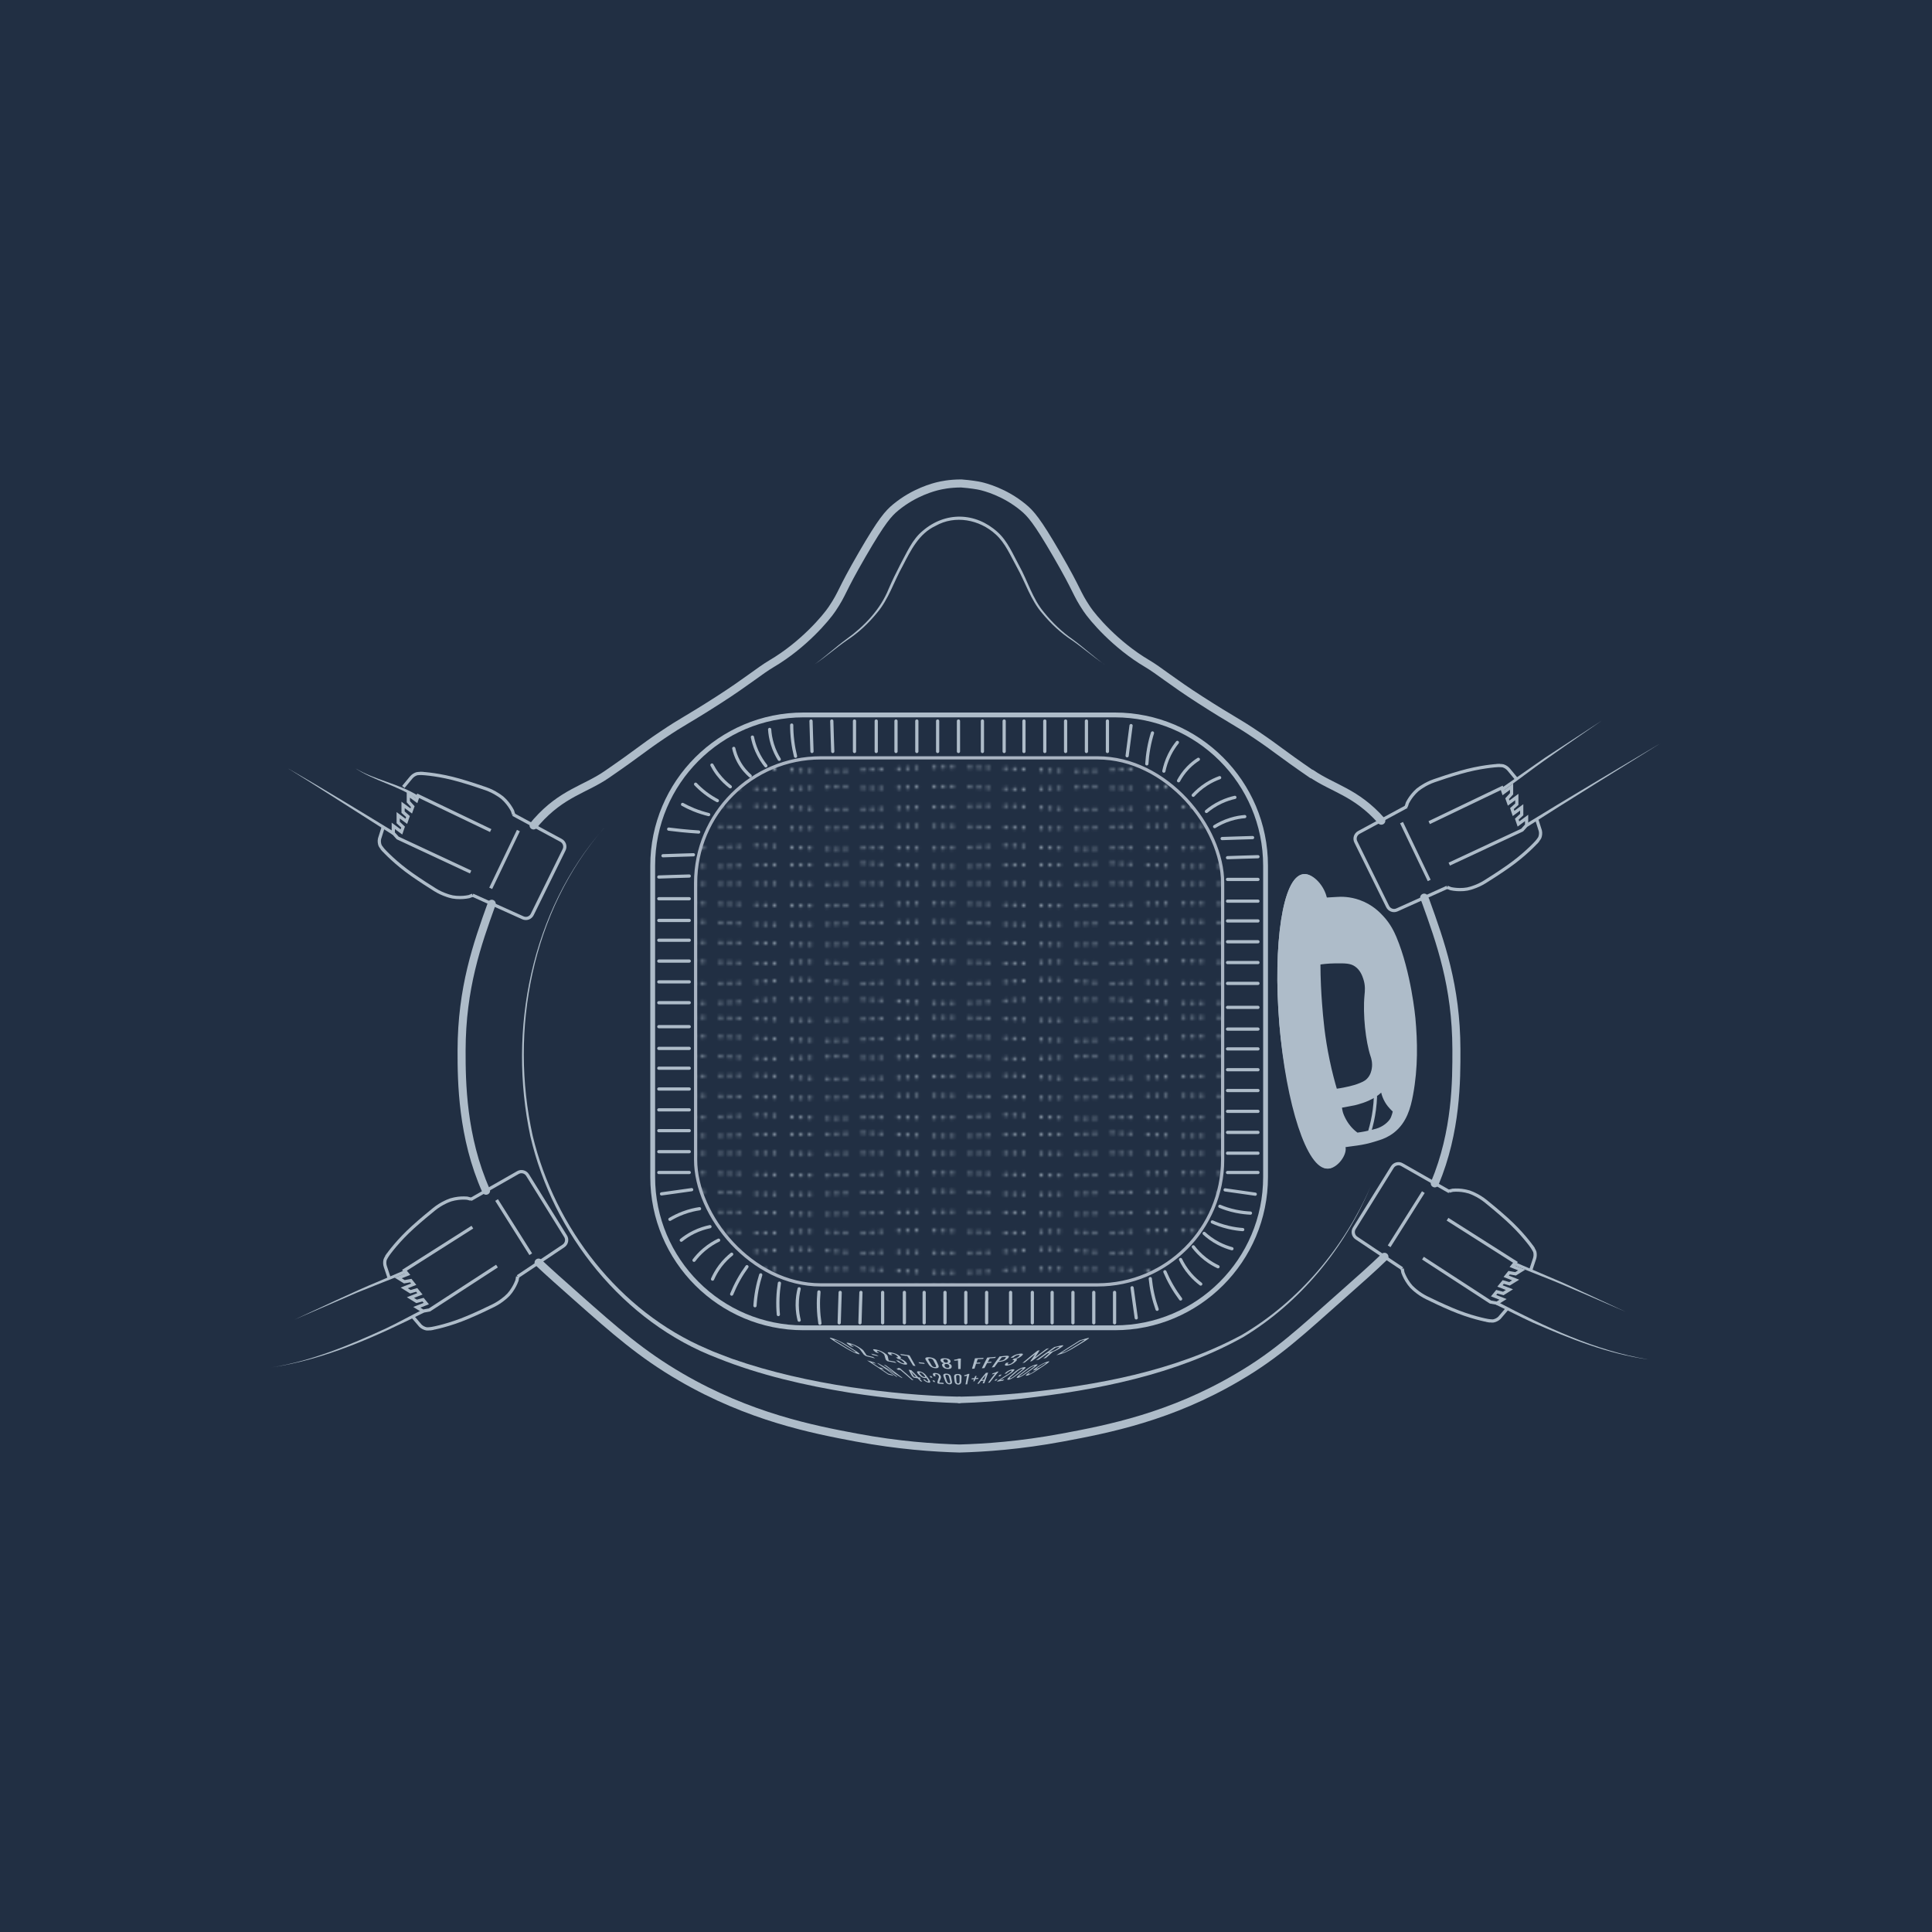 <?xml version="1.0" encoding="UTF-8"?>
<svg id="Lag_1" xmlns="http://www.w3.org/2000/svg" xmlns:xlink="http://www.w3.org/1999/xlink" viewBox="0 0 600 600">
  <defs>
    <style>
      .cls-1, .cls-2, .cls-3, .cls-4, .cls-5, .cls-6 {
        fill: none;
      }

      .cls-2 {
        stroke-width: 1.5px;
      }

      .cls-2, .cls-3, .cls-7, .cls-8, .cls-9, .cls-4, .cls-5, .cls-6 {
        stroke: #aebcc9;
      }

      .cls-2, .cls-3, .cls-7, .cls-9, .cls-4, .cls-10, .cls-6 {
        stroke-linecap: round;
      }

      .cls-2, .cls-7, .cls-9, .cls-4, .cls-10, .cls-6 {
        stroke-linejoin: round;
      }

      .cls-3 {
        stroke-dasharray: .1 3 .1 3 .1 6;
      }

      .cls-3, .cls-8, .cls-11, .cls-5 {
        stroke-miterlimit: 10;
      }

      .cls-12, .cls-8, .cls-9 {
        fill: #aebcc9;
      }

      .cls-7 {
        fill: #f6f6f6;
      }

      .cls-11 {
        fill: #212f43;
        stroke: #212f43;
        stroke-width: 1.42px;
      }

      .cls-4 {
        stroke-width: 2.5px;
      }

      .cls-10 {
        fill: url(#Cirkellinjer);
        stroke: #a9b4c2;
      }
    </style>
    <pattern id="Cirkellinjer" x="0" y="0" width="85.5" height="93" patternTransform="translate(-1434.82 -630.95) scale(.9)" patternUnits="userSpaceOnUse" viewBox="0 0 85.5 93">
      <g>
        <rect class="cls-1" width="85.5" height="93"/>
        <g>
          <path class="cls-3" d="M85.5,3.71c19.29-.73,40.5-.71,69,.29,4.34.15,11.31-.3,16.5-.29"/>
          <path class="cls-3" d="M85.5,10.56c24.5-2.56,45.73,1.22,63-.56,3.67-.38,12.75.46,22.5.56"/>
          <path class="cls-3" d="M85.5,17.49c21.5-1.49,27.3,1.4,59-1.24,9-.75,23.49,1.42,26.5,1.24"/>
          <path class="cls-3" d="M85.5,22.9c14.41.72,30.66,2.35,49.63.4,9.76-1,22.62-.14,35.88-.4"/>
          <path class="cls-3" d="M85.5,36.71c18.07-.27,22.29-1.93,56-.21,14.75.75,22.5,1,29.5.21"/>
          <path class="cls-3" d="M85.5,42.94c12.85.5,24.5-1.44,45.62.11,16.54,1.21,29.92-1.42,39.88-.11"/>
          <path class="cls-3" d="M85.5,56.38c20.5-.38,17.51-.75,45,.12,31.5,1,40.01-.13,40.5-.12"/>
          <path class="cls-3" d="M85.5,63.66c20.94-.32,17.61,1.03,50.25-.91,2.06-.12,26.25,2.25,35.25.91"/>
          <path class="cls-3" d="M85.5,68.9c14.34.97,32,1.6,50.62.65,9.51-.48,20.38.45,34.88-.65"/>
          <path class="cls-3" d="M85.5,75.9c20.94.53,52.5-.4,73.5.35,1.41.05,10.49-.28,12-.35"/>
          <path class="cls-3" d="M85.5,83.41c30-1.91,65,1.09,79.5.09,1.76-.12,4.1-.04,6-.09"/>
          <path class="cls-3" d="M85.5,89.53c10.68.16,21.46-1.1,38.5-.03,24,1.5,41.78.12,47,.03"/>
          <path class="cls-3" d="M85.5,50.29c22.15-.63,46.5-1.79,57.75-.79,13.84,1.23,26.95.81,27.75.79"/>
          <path class="cls-3" d="M85.5,29.71c18.07-.27,22-1.21,46-.21,21.48.89,30.5,1,39.5.21"/>
        </g>
        <g>
          <path class="cls-3" d="M0,3.71c19.29-.73,40.5-.71,69,.29,4.34.15,11.31-.3,16.5-.29"/>
          <path class="cls-3" d="M0,10.56c24.5-2.56,45.73,1.22,63-.56,3.67-.38,12.75.46,22.5.56"/>
          <path class="cls-3" d="M0,17.49c21.5-1.49,27.3,1.4,59-1.24,9-.75,23.49,1.42,26.5,1.24"/>
          <path class="cls-3" d="M0,22.9c14.41.72,30.66,2.35,49.63.4,9.76-1,22.62-.14,35.88-.4"/>
          <path class="cls-3" d="M0,36.71c18.07-.27,22.29-1.93,56-.21,14.75.75,22.5,1,29.5.21"/>
          <path class="cls-3" d="M0,42.94c12.85.5,24.5-1.44,45.62.11,16.54,1.21,29.92-1.42,39.88-.11"/>
          <path class="cls-3" d="M0,56.38c20.5-.38,17.51-.75,45,.12,31.5,1,40.01-.13,40.5-.12"/>
          <path class="cls-3" d="M0,63.66c20.94-.32,17.61,1.03,50.25-.91,2.06-.12,26.25,2.25,35.25.91"/>
          <path class="cls-3" d="M0,68.9c14.34.97,32,1.6,50.62.65,9.51-.48,20.38.45,34.88-.65"/>
          <path class="cls-3" d="M0,75.9c20.94.53,52.5-.4,73.5.35,1.41.05,10.49-.28,12-.35"/>
          <path class="cls-3" d="M0,83.41c30-1.91,65,1.09,79.5.09,1.76-.12,4.1-.04,6-.09"/>
          <path class="cls-3" d="M0,89.53c10.68.16,21.46-1.1,38.5-.03,24,1.5,41.78.12,47,.03"/>
          <path class="cls-3" d="M0,50.29c22.15-.63,46.5-1.79,57.75-.79,13.84,1.23,26.95.81,27.75.79"/>
          <path class="cls-3" d="M0,29.71c18.07-.27,22-1.21,46-.21,21.48.89,30.5,1,39.5.21"/>
        </g>
        <g>
          <path class="cls-3" d="M-85.5,3.71c19.29-.73,40.5-.71,69,.29C-12.16,4.15-5.19,3.7,0,3.71"/>
          <path class="cls-3" d="M-85.5,10.56c24.5-2.56,45.73,1.22,63-.56C-18.83,9.62-9.75,10.46,0,10.56"/>
          <path class="cls-3" d="M-85.5,17.49c21.5-1.49,27.3,1.4,59-1.24C-17.5,15.5-3.01,17.67,0,17.49"/>
          <path class="cls-3" d="M-85.5,22.9c14.41.72,30.66,2.35,49.63.4C-26.12,22.3-13.25,23.16,0,22.9"/>
          <path class="cls-3" d="M-85.5,36.71c18.07-.27,22.29-1.93,56-.21C-14.75,37.25-7,37.5,0,36.71"/>
          <path class="cls-3" d="M-85.5,42.94c12.85.5,24.5-1.44,45.62.11,16.54,1.21,29.92-1.42,39.88-.11"/>
          <path class="cls-3" d="M-85.5,56.38c20.5-.38,17.51-.75,45,.12C-9,57.5-.49,56.37,0,56.38"/>
          <path class="cls-3" d="M-85.5,63.66c20.94-.32,17.61,1.03,50.25-.91,2.06-.12,26.25,2.25,35.25.91"/>
          <path class="cls-3" d="M-85.5,68.9c14.34.97,32,1.6,50.62.65,9.51-.48,20.38.45,34.88-.65"/>
          <path class="cls-3" d="M-85.5,75.9c20.94.53,52.5-.4,73.5.35,1.41.05,10.49-.28,12-.35"/>
          <path class="cls-3" d="M-85.5,83.41c30-1.91,65,1.09,79.5.09,1.76-.12,4.1-.04,6-.09"/>
          <path class="cls-3" d="M-85.5,89.53c10.68.16,21.46-1.1,38.5-.03,24,1.5,41.78.12,47,.03"/>
          <path class="cls-3" d="M-85.5,50.29c22.15-.63,46.5-1.79,57.75-.79C-13.91,50.73-.8,50.31,0,50.29"/>
          <path class="cls-3" d="M-85.5,29.71c18.07-.27,22-1.21,46-.21C-18.02,30.39-9,30.5,0,29.71"/>
        </g>
      </g>
    </pattern>
  </defs>
  <rect class="cls-11" x="-2.5" y="-3.71" width="605" height="605"/>
  <g>
    <g>
      <g>
        <line class="cls-5" x1="160.99" y1="257.94" x2="152.39" y2="275.88"/>
        <line class="cls-5" x1="164.83" y1="389.51" x2="154.22" y2="372.68"/>
        <g>
          <path class="cls-5" d="M146.79,278.01l15.61,7.03c1.09.49,2.36.03,2.89-1.04l9.89-20.09c.53-1.07.11-2.36-.94-2.93l-14.91-8.05"/>
          <path class="cls-5" d="M146.79,278.01l-1.12.44c-1.21.25-2.45.34-3.69.26l-.36-.02c-.73-.05-1.46-.19-2.15-.41l-.56-.18c-1.34-.44-2.62-1.03-3.82-1.78-1.7-1.06-4.37-2.76-7.16-4.71-5.06-3.55-8.38-7.06-9.35-8.15l.72.81c-.23-.26-1.13-1.37-1.26-1.7h0c-.25-.66-.32-1.39-.17-2.09l1.15-3.64"/>
          <path class="cls-5" d="M159.52,252.95l-.36-1.15c-.57-1.1-1.28-2.12-2.12-3.03l-.25-.27c-.5-.54-1.06-1.01-1.68-1.41l-.5-.32c-1.18-.77-2.45-1.39-3.78-1.85-1.89-.66-4.89-1.67-8.17-2.61-5.94-1.71-10.76-2.08-12.21-2.15l1.08.05c-.35-.02-1.78-.02-2.11.09h0c-.68.22-1.28.63-1.73,1.17l-2.43,2.93"/>
          <polyline class="cls-5" points="146.16 270.82 123.51 260.24 122.14 258.72 122.14 256.48 124.67 258.36 125.18 256.86 123.66 255.44 123.66 253.19 126.19 255.07 126.7 253.58 125.18 252.22 125.18 249.97 127.71 251.85 128.19 250.5 126.81 248.98 126.81 246.74 129.35 248.62 129.85 247.13 129.85 247.13 152.39 257.94"/>
          <path class="cls-12" d="M121.87,259.2c-9.61-6.09-23.03-14.78-32.58-20.66,11.15,6.42,22.13,13.12,33.12,19.81,0,0-.53.85-.53.85h0Z"/>
          <path class="cls-12" d="M129.29,247.95c-5.81-4.04-13.15-5.43-19.02-9.41,6.14,3.75,13.51,4.74,19.61,8.6,0,0-.59.81-.59.81h0Z"/>
        </g>
      </g>
      <g>
        <path class="cls-5" d="M160.77,396.46l14.23-9.53c.99-.66,1.28-1.99.65-3l-11.82-19.02c-.63-1.01-1.95-1.35-2.98-.76l-14.72,8.39"/>
        <path class="cls-5" d="M160.77,396.46l-.21,1.18c-.43,1.16-1.01,2.26-1.73,3.27l-.21.3c-.43.6-.93,1.14-1.49,1.61l-.45.38c-1.08.91-2.26,1.67-3.53,2.3-1.8.89-4.65,2.25-7.79,3.58-5.69,2.42-10.42,3.37-11.86,3.62l1.07-.18c-.34.06-1.76.24-2.11.17h0c-.7-.14-1.34-.47-1.86-.95l-2.48-2.9"/>
        <path class="cls-5" d="M146.23,372.4l-1.16-.3c-1.23-.1-2.48-.04-3.69.2l-.36.07c-.72.14-1.42.36-2.09.67l-.54.25c-1.28.6-2.47,1.35-3.57,2.23-1.56,1.26-4,3.27-6.53,5.55-4.59,4.14-7.45,8.03-8.28,9.23l.62-.89c-.2.29-.96,1.5-1.04,1.84h0c-.17.69-.14,1.42.08,2.09l1.2,3.61"/>
        <polyline class="cls-5" points="154.34 393.19 133.37 406.82 131.36 407.18 129.45 405.99 132.39 404.84 131.39 403.62 129.37 404.15 127.47 402.97 130.41 401.81 129.41 400.59 127.45 401.16 125.54 399.97 128.48 398.82 127.58 397.7 125.57 398.06 123.66 396.87 126.6 395.72 125.6 394.5 125.6 394.5 146.7 381.1"/>
        <path class="cls-12" d="M131.63,407.66c-15,7.46-30.64,14.59-47.36,17,12.5-1.95,24.26-6.9,35.69-12.15,3.78-1.81,7.46-3.86,11.23-5.75,0,0,.44.9.44.9h0Z"/>
        <path class="cls-12" d="M126,395.42c-4.04,1.61-11.27,4.48-15.23,6.06-.22.09-18.35,7.93-19.36,8.36,5.95-2.74,19.73-9.27,25.6-11.65,0,0,8.62-3.7,8.62-3.7l.37.93h0Z"/>
      </g>
    </g>
    <g>
      <g>
        <line class="cls-5" x1="435.26" y1="255.48" x2="443.85" y2="273.43"/>
        <line class="cls-5" x1="431.41" y1="387.05" x2="442.03" y2="370.22"/>
        <g>
          <path class="cls-5" d="M449.45,275.55l-15.61,7.03c-1.09.49-2.36.03-2.89-1.04l-9.89-20.09c-.53-1.07-.11-2.36.94-2.93l14.91-8.05"/>
          <path class="cls-5" d="M449.45,275.55l1.12.44c1.21.25,2.45.34,3.69.26l.36-.02c.73-.05,1.46-.19,2.15-.41l.56-.18c1.34-.44,2.62-1.03,3.82-1.78,1.7-1.06,4.37-2.76,7.16-4.71,5.06-3.55,8.38-7.06,9.35-8.15l-.72.81c.23-.26,1.13-1.37,1.26-1.7h0c.25-.66.32-1.39.17-2.09l-1.15-3.64"/>
          <path class="cls-5" d="M436.72,250.49l.36-1.15c.57-1.1,1.28-2.12,2.12-3.03l.25-.27c.5-.54,1.06-1.01,1.68-1.41l.5-.32c1.18-.77,2.45-1.39,3.78-1.85,1.89-.66,4.89-1.67,8.17-2.61,5.94-1.71,10.76-2.08,12.21-2.15l-1.08.05c.35-.02,1.78-.02,2.11.09h0c.68.22,1.28.63,1.73,1.17l2.43,2.93"/>
          <polyline class="cls-5" points="450.08 268.36 472.73 257.78 474.1 256.26 474.1 254.02 471.57 255.9 471.06 254.4 472.58 252.98 472.58 250.74 470.05 252.62 469.55 251.12 471.06 249.76 471.06 247.52 468.53 249.4 468.05 248.04 469.43 246.52 469.43 244.28 466.89 246.16 466.39 244.67 466.39 244.67 443.85 255.48"/>
          <path class="cls-12" d="M473.84,255.9c11.84-7.29,29.8-17.9,41.9-25.1-12,7.48-29.62,18.38-41.37,25.94,0,0-.53-.85-.53-.85h0Z"/>
          <path class="cls-12" d="M466.36,244.69c3.57-2.48,9.96-6.94,13.47-9.38.21-.13,16.73-10.94,17.65-11.54-5.37,3.74-17.97,12.32-22.99,16.17,0,0-7.54,5.55-7.54,5.55,0,0-.59-.81-.59-.81h0Z"/>
        </g>
      </g>
      <g>
        <path class="cls-5" d="M435.47,394l-14.23-9.53c-.99-.66-1.28-1.99-.65-3l11.82-19.02c.63-1.01,1.95-1.35,2.98-.76l14.72,8.39"/>
        <path class="cls-5" d="M435.47,394l.21,1.18c.43,1.16,1.01,2.26,1.73,3.27l.21.3c.43.6.93,1.14,1.49,1.61l.45.38c1.08.91,2.26,1.67,3.53,2.3,1.8.89,4.65,2.25,7.79,3.58,5.69,2.42,10.42,3.37,11.86,3.62l-1.07-.18c.34.06,1.76.24,2.11.17h0c.7-.14,1.34-.47,1.86-.95l2.48-2.9"/>
        <path class="cls-5" d="M450.01,369.94l1.16-.3c1.23-.1,2.48-.04,3.69.2l.36.07c.72.14,1.42.36,2.09.67l.54.25c1.28.6,2.47,1.35,3.57,2.23,1.56,1.26,4,3.27,6.53,5.55,4.59,4.14,7.45,8.03,8.28,9.23l-.62-.89c.2.29.96,1.5,1.04,1.84h0c.17.69.14,1.42-.08,2.09l-1.2,3.61"/>
        <polyline class="cls-5" points="441.91 390.73 462.87 404.36 464.89 404.72 466.79 403.54 463.85 402.38 464.85 401.16 466.87 401.7 468.77 400.51 465.83 399.36 466.84 398.13 468.8 398.7 470.7 397.52 467.76 396.36 468.66 395.24 470.68 395.6 472.58 394.42 469.64 393.26 470.64 392.04 470.64 392.04 449.54 378.64"/>
        <path class="cls-12" d="M465.05,404.3c14.84,7.76,30.26,15.16,46.92,17.9-12.57-1.71-24.44-6.45-36-11.48-3.85-1.75-7.57-3.72-11.36-5.52l.44-.9h0Z"/>
        <path class="cls-12" d="M470.61,392.03c4,1.72,11.16,4.78,15.08,6.47.22.11,18.14,8.41,19.13,8.87-6.02-2.58-19.97-8.73-25.88-10.96,0,0-8.7-3.46-8.7-3.46l.37-.93h0Z"/>
      </g>
    </g>
    <path class="cls-6" d="M379.55,260.42c1.5-.05,3-.1,4.5-.15,1.65-.05,3.3-.1,4.95-.15"/>
    <path class="cls-6" d="M381.22,266.36c1.44-.05,2.89-.1,4.35-.15,1.71-.05,3.41-.1,5.1-.15"/>
    <polyline class="cls-6" points="381.22 273.11 385.64 273.11 390.67 273.11"/>
    <polyline class="cls-6" points="381.22 279.86 385.64 279.86 390.67 279.86"/>
    <polyline class="cls-6" points="381.22 286 385.64 286 390.67 286"/>
    <polyline class="cls-6" points="381.22 292.47 385.64 292.47 390.67 292.47"/>
    <polyline class="cls-6" points="381.22 298.93 385.64 298.93 390.67 298.93"/>
    <polyline class="cls-6" points="381.22 305.4 385.64 305.4 390.67 305.4"/>
    <polyline class="cls-6" points="381.22 312.85 385.64 312.85 390.67 312.85"/>
    <polyline class="cls-6" points="381.22 319.59 385.64 319.59 390.67 319.59"/>
    <polyline class="cls-6" points="381.22 325.74 385.64 325.74 390.67 325.74"/>
    <polyline class="cls-6" points="381.22 332.21 385.64 332.21 390.67 332.21"/>
    <polyline class="cls-6" points="381.22 338.67 385.64 338.67 390.67 338.67"/>
    <polyline class="cls-6" points="381.22 345.14 385.64 345.14 390.67 345.14"/>
    <polyline class="cls-6" points="381.22 351.67 385.64 351.67 390.67 351.67"/>
    <polyline class="cls-6" points="381.22 358.13 385.64 358.13 390.67 358.13"/>
    <polyline class="cls-7" points="381.22 364.13 385.64 364.13 390.67 364.13"/>
    <polyline class="cls-7" points="380.47 369.53 384.85 370.15 389.83 370.86"/>
    <path class="cls-6" d="M365.64,230.56c-.77.96-1.65,2.22-2.44,3.81-.97,1.95-1.47,3.74-1.75,5.11"/>
    <path class="cls-6" d="M372.16,235.81c-.95.6-2.08,1.45-3.21,2.62-1.39,1.44-2.32,2.89-2.94,4.04"/>
    <path class="cls-6" d="M378.77,241.51c-1.16.42-2.56,1.05-4.06,2-1.83,1.17-3.19,2.44-4.14,3.47"/>
    <path class="cls-6" d="M383.5,247.63c-1.2.27-2.68.71-4.28,1.46-1.97.92-3.48,2.01-4.55,2.91"/>
    <path class="cls-6" d="M386.57,253.6c-1.23.1-2.75.33-4.44.86-2.08.64-3.72,1.51-4.91,2.25"/>
    <path class="cls-6" d="M366.65,403.41c-.89-1.18-1.82-2.56-2.74-4.15-.88-1.53-1.58-2.98-2.14-4.3"/>
    <path class="cls-6" d="M372.9,398.77c-.98-.74-2.15-1.75-3.3-3.09-1.42-1.65-2.35-3.26-2.96-4.53"/>
    <path class="cls-6" d="M378.27,393.4c-1.11-.52-2.46-1.28-3.86-2.36-1.72-1.33-2.96-2.72-3.81-3.83"/>
    <path class="cls-6" d="M382.59,387.8c-1.19-.32-2.64-.83-4.21-1.65-1.93-1.01-3.39-2.16-4.42-3.11"/>
    <path class="cls-6" d="M385.94,381.86c-1.23-.09-2.75-.28-4.46-.69-2.09-.49-3.77-1.14-4.98-1.69"/>
    <path class="cls-6" d="M388.34,376.74c-1.23-.06-2.76-.21-4.48-.56-2.11-.43-3.8-1.03-5.02-1.55"/>
    <g>
      <path class="cls-12" d="M266.33,420.45c-.35-.1-.74-.24-1.16-.43-.42-.19-.86-.41-1.32-.65-.46-.25-.91-.51-1.35-.78-1.13-.7-2.28-1.4-3.46-2.12-.48-.29-.83-.53-1.07-.7-.24-.18-.31-.29-.23-.32.08-.03.35.02.8.16.45.14.91.31,1.38.51.47.2.94.43,1.4.67.46.25.91.5,1.34.78,1.07.67,2.11,1.34,3.13,1.99.41.26.71.48.91.65.2.17.27.28.23.33-.05.05-.25.03-.6-.07ZM265.54,419.95c.2.06.28.06.26,0-.03-.05-.13-.14-.29-.26-.16-.12-.36-.25-.58-.39-1.05-.67-2.13-1.35-3.23-2.03-.24-.15-.5-.3-.76-.45-.26-.15-.52-.28-.78-.4-.26-.12-.51-.22-.75-.29-.25-.07-.36-.09-.34-.04.01.05.11.13.3.26.18.12.41.27.66.42,1.15.71,2.28,1.4,3.38,2.09.23.15.48.29.73.44.26.15.51.28.75.4.24.12.46.2.66.26Z"/>
      <path class="cls-12" d="M268.92,421.14c-.21-.14-.42-.28-.63-.42-.35-.44-.68-.88-.98-1.31-.07-.09-.13-.19-.19-.27-.06-.08-.14-.18-.26-.28-.11-.11-.29-.24-.54-.4-.3-.2-.6-.38-.88-.52-.29-.15-.57-.26-.84-.33-.23-.06-.35-.07-.36-.03,0,.04.06.12.21.24.15.11.33.24.55.39.08.05.15.1.23.15-.31-.09-.63-.17-.94-.26-.08-.05-.17-.11-.25-.16-.43-.27-.74-.49-.93-.66-.19-.17-.24-.27-.14-.3.1-.04.38.01.83.13.61.17,1.23.39,1.82.66.6.28,1.15.59,1.67.94.28.19.48.34.61.46.13.12.23.23.3.32.06.09.12.18.18.28.23.37.49.75.77,1.14.66.17,1.32.34,1.97.5.22.16.45.31.67.47-.95-.23-1.91-.48-2.88-.73Z"/>
      <path class="cls-12" d="M271.07,420.81c-.2-.14-.4-.28-.59-.42.61.15,1.21.29,1.81.42.19.14.37.27.55.41-.59-.13-1.18-.27-1.77-.41Z"/>
      <path class="cls-12" d="M275.63,422.74c-.16-.12-.32-.25-.48-.37-.17-.41-.3-.82-.4-1.22-.02-.09-.05-.18-.07-.25-.02-.08-.06-.16-.13-.26-.07-.1-.2-.22-.38-.36-.23-.18-.46-.33-.7-.46-.24-.13-.49-.21-.76-.27-.23-.05-.35-.05-.39,0-.03.04,0,.11.11.22.1.1.24.22.41.34.06.04.12.09.18.13-.3-.06-.6-.13-.91-.2-.06-.05-.13-.09-.19-.14-.33-.24-.56-.44-.68-.59-.12-.15-.12-.24.01-.28.13-.04.42-.01.85.08.59.12,1.15.3,1.66.54.51.24.95.51,1.34.82.21.16.35.3.43.41.08.11.14.21.16.29.02.08.04.17.06.26.06.35.15.71.26,1.07.64.13,1.27.26,1.91.37.17.14.33.28.5.42-.92-.17-1.85-.36-2.78-.55Z"/>
      <path class="cls-12" d="M280.92,423.77c-.31-.05-.62-.13-.91-.25-.3-.11-.58-.25-.85-.41-.27-.16-.52-.34-.75-.54-.05-.04-.1-.08-.14-.12.27.05.54.1.81.14.01.01.03.02.04.04.02.01.03.03.05.04.13.11.26.21.4.31.13.1.28.17.43.24.15.07.32.12.5.15.19.03.31.03.34-.01.04-.04.02-.11-.05-.2-.07-.1-.18-.21-.32-.34-.2-.19-.43-.36-.69-.5-.25-.14-.55-.24-.87-.31-.02,0-.04-.01-.07-.02-.02,0-.04,0-.06-.01-.18-.16-.37-.33-.55-.49.02,0,.03,0,.06.01.02,0,.04,0,.06,0,.3.05.48.04.52-.02.04-.06-.04-.19-.26-.39-.18-.17-.38-.31-.6-.43-.22-.12-.49-.2-.81-.26-.32-.06-.46-.04-.44.06.03.09.14.23.33.4.01.01.03.03.05.04.02.02.03.03.05.04-.3-.05-.6-.11-.9-.16-.05-.04-.1-.08-.15-.13-.24-.2-.39-.36-.44-.48-.04-.12.02-.19.19-.22.17-.03.45-.01.85.06.4.07.77.17,1.11.28.34.12.65.26.93.42.28.16.52.34.72.53.23.22.33.38.3.48-.03.1-.16.16-.39.16.23.07.46.15.68.25.22.1.43.22.63.35.2.14.38.28.55.45.22.21.35.39.42.53.06.14.03.24-.09.3-.12.06-.35.06-.69,0Z"/>
      <path class="cls-12" d="M283.6,424.14c-.63-1.01-1.24-2.01-1.82-3.01-.62-.09-1.24-.18-1.87-.27-.13-.13-.26-.25-.39-.37.95.15,1.9.28,2.85.4.07.08.13.15.2.22.55,1.04,1.14,2.08,1.75,3.12-.24-.03-.49-.07-.73-.1Z"/>
      <path class="cls-12" d="M285.51,423.39c-.09-.11-.18-.23-.27-.34.58.07,1.15.13,1.72.19.08.11.16.23.24.34-.56-.06-1.12-.12-1.68-.18Z"/>
      <path class="cls-12" d="M290.46,424.91c-.32-.02-.61-.09-.86-.19-.26-.1-.48-.23-.68-.39-.19-.16-.35-.33-.47-.52-.3-.48-.61-.97-.92-1.45-.13-.2-.18-.36-.16-.5.02-.14.13-.24.34-.3.2-.06.51-.07.92-.04.4.03.76.1,1.05.2.29.1.53.23.72.38.19.15.32.33.41.52.22.47.43.95.63,1.42.08.19.1.35.06.49-.04.14-.14.25-.31.31-.17.07-.41.09-.73.07ZM290.28,424.56c.18.01.3,0,.36-.06.06-.05.09-.13.08-.22-.01-.09-.04-.19-.09-.29-.23-.48-.47-.95-.72-1.43-.05-.11-.12-.21-.21-.3-.09-.1-.2-.18-.34-.24-.14-.07-.32-.11-.54-.12-.22-.02-.37,0-.45.05-.08.05-.11.12-.09.21.02.09.06.19.12.3.29.48.57.96.85,1.45.06.1.13.2.22.3.09.1.2.18.33.25.13.07.28.11.46.12Z"/>
      <path class="cls-12" d="M294.33,425.13c-.34-.01-.62-.06-.85-.15-.23-.09-.41-.21-.56-.35-.14-.15-.25-.32-.32-.51-.04-.11-.06-.21-.05-.29,0-.08.03-.15.08-.21.05-.06.11-.11.19-.15.08-.04.17-.08.27-.11-.23-.08-.43-.18-.61-.31-.17-.12-.3-.28-.36-.46-.06-.17-.07-.32,0-.44.06-.12.21-.21.43-.27.22-.06.52-.08.89-.06.37.01.69.06.94.13.25.08.45.18.58.31.14.13.22.28.25.45.03.18,0,.33-.12.44-.11.11-.26.2-.46.27.12.04.23.09.34.14.1.05.2.11.28.17.08.06.15.14.2.22.05.08.09.18.1.29.03.19.01.36-.06.5-.07.14-.2.25-.38.32-.19.07-.45.1-.78.09ZM294.25,424.79c.18,0,.32-.01.41-.07.09-.05.14-.12.16-.21.02-.09.01-.19-.01-.3-.02-.1-.06-.2-.13-.29-.06-.09-.15-.17-.28-.23-.12-.06-.27-.09-.47-.1-.19,0-.33.01-.43.07-.09.05-.15.12-.16.21-.02.09,0,.18.02.29.03.11.09.21.15.31.07.09.16.17.28.23.12.06.27.09.45.1ZM293.82,423.18c.18,0,.31-.02.39-.07.08-.05.13-.12.15-.2.02-.08.02-.17,0-.26-.03-.13-.11-.25-.23-.35-.12-.1-.32-.15-.58-.16-.26,0-.44.03-.51.12-.08.09-.09.2-.05.34.03.09.08.18.14.27.06.09.15.16.27.22.11.06.26.09.44.1Z"/>
      <path class="cls-12" d="M297.58,425.16c-.03-.89-.05-1.79-.08-2.68,0,0-.07.01-.19.02-.12.01-.25.03-.4.04-.15.01-.28.02-.39.03-.11.01-.17.01-.18.01-.01-.11-.02-.22-.03-.32.09,0,.2-.02.33-.04.13-.02.25-.04.38-.06.13-.03.26-.06.38-.1.12-.04.22-.08.31-.14.23,0,.46,0,.7,0-.03,1.08-.05,2.16-.08,3.24-.25,0-.49,0-.74,0Z"/>
      <path class="cls-12" d="M301.86,425.09c.29-1.09.6-2.17.93-3.26.9-.04,1.79-.08,2.69-.14-.05.11-.1.22-.15.33-.56.04-1.13.07-1.69.09-.13.36-.25.73-.38,1.09.41-.02.81-.04,1.22-.06-.05.11-.09.22-.14.32-.4.02-.8.04-1.2.06-.17.51-.34,1.02-.51,1.53-.26.01-.52.02-.78.03Z"/>
      <path class="cls-12" d="M304.93,424.92c.53-1.1,1.08-2.21,1.66-3.31.9-.07,1.8-.14,2.71-.23-.08.11-.15.23-.23.34-.57.05-1.13.1-1.7.15-.21.37-.42.74-.63,1.11.41-.03.82-.07,1.23-.1-.07.11-.14.22-.21.33-.4.04-.8.07-1.2.1-.29.52-.57,1.04-.84,1.56-.26.02-.52.04-.79.06Z"/>
      <path class="cls-12" d="M308.01,424.66c.76-1.13,1.56-2.26,2.4-3.39.58-.06,1.17-.13,1.75-.2.42-.05.73-.05.92-.01.18.04.27.13.25.26-.01.13-.12.3-.3.5-.17.18-.37.35-.61.5-.24.15-.5.28-.8.38-.29.1-.61.17-.95.21-.23.03-.46.05-.69.08-.4.53-.79,1.06-1.17,1.59-.26.03-.53.06-.79.08ZM310.23,422.65c.14-.01.28-.03.41-.05.26-.03.48-.07.65-.12.17-.05.33-.12.46-.2.13-.08.26-.2.38-.34.14-.17.23-.29.26-.37.03-.08-.02-.13-.15-.15-.12-.01-.35,0-.67.03-.15.02-.3.03-.45.05-.3.38-.59.76-.88,1.14Z"/>
      <path class="cls-12" d="M312.95,424.09c-.31.04-.54.04-.68,0-.14-.04-.21-.13-.19-.25.01-.12.11-.27.27-.46.04-.04.07-.08.1-.12.27-.04.53-.07.8-.11,0,0-.02.02-.03.04-.01.01-.03.03-.04.04-.09.1-.16.19-.21.28-.04.08-.04.14,0,.17.05.04.16.04.34.01.19-.03.36-.08.51-.14.15-.07.3-.16.43-.26.14-.11.27-.22.4-.36.19-.19.29-.34.29-.44,0-.1-.15-.13-.45-.1-.01,0-.03,0-.05,0-.02,0-.04,0-.06,0,.16-.16.31-.32.47-.47.02,0,.03,0,.06,0,.02,0,.04,0,.06,0,.31-.05.58-.13.8-.24.22-.11.44-.26.64-.45.17-.16.26-.29.26-.37,0-.08-.16-.1-.48-.05-.32.05-.58.14-.79.26-.21.12-.4.27-.58.44-.01.01-.02.03-.04.04-.01.01-.03.03-.04.04-.29.04-.59.08-.88.12.04-.04.07-.08.11-.12.18-.19.39-.36.65-.51.25-.15.55-.28.88-.4.33-.11.7-.2,1.09-.26.4-.06.68-.08.86-.04.18.03.25.11.22.23-.03.12-.15.28-.37.47-.24.22-.52.41-.84.57-.31.16-.64.29-.97.38.16,0,.27.03.32.09.05.06.05.14-.01.26-.06.11-.18.25-.35.42-.23.22-.48.41-.74.59-.27.18-.55.32-.84.44-.3.12-.62.2-.96.25Z"/>
      <path class="cls-12" d="M317.51,423.3c1.48-1.26,3.04-2.53,4.68-3.83.23-.05.46-.09.69-.14-.43.73-.91,1.46-1.44,2.21,1.14-.87,2.31-1.76,3.52-2.65.28-.06.57-.13.85-.19-1.88,1.36-3.68,2.7-5.38,4.01-.18.04-.35.07-.53.11.57-.77,1.09-1.53,1.56-2.29-1.12.88-2.21,1.76-3.26,2.63-.23.05-.46.09-.7.13Z"/>
      <path class="cls-12" d="M321.73,422.44c1.81-1.34,3.71-2.71,5.7-4.1.5-.12,1-.24,1.5-.36.5-.12.85-.19,1.07-.2.21,0,.26.05.16.19-.11.13-.37.34-.79.62-.25.17-.51.33-.78.48-.27.15-.53.29-.79.42-.27.13-.53.23-.79.33-.72.64-1.45,1.27-2.19,1.9-.27.07-.54.13-.81.2.67-.59,1.33-1.18,1.98-1.76-.24.06-.48.12-.72.17-.92.65-1.82,1.29-2.7,1.93-.28.06-.56.13-.84.19ZM325.86,419.9c.12-.03.24-.06.36-.09.27-.07.52-.14.75-.22.23-.09.46-.19.69-.31.23-.12.48-.27.75-.46.37-.25.57-.41.57-.49.01-.07-.22-.05-.68.06-.15.04-.3.07-.45.11-.68.47-1.34.93-2,1.39Z"/>
      <path class="cls-12" d="M328.1,420.86c2.29-1.49,4.71-3.03,7.24-4.61.56-.16,1.12-.33,1.68-.5.57-.17.94-.26,1.09-.25.15,0,.11.1-.12.29-.23.18-.64.45-1.18.78-1,.61-1.99,1.21-2.96,1.81-.56.34-1.09.65-1.58.92-.5.27-.97.5-1.42.7-.45.2-.89.35-1.33.48-.47.14-.95.27-1.42.4ZM329.67,420.16c.17-.05.33-.1.5-.14.32-.09.63-.21.91-.34.28-.13.59-.29.9-.48.31-.19.68-.41,1.09-.67.83-.52,1.68-1.04,2.53-1.57.42-.25.73-.45.93-.6.21-.14.29-.23.24-.25-.05-.02-.26.02-.62.13-.19.06-.38.11-.57.17-2.05,1.27-4.03,2.52-5.93,3.74Z"/>
      <path class="cls-12" d="M275.88,426.88c-2.08-1.43-4.28-2.89-6.61-4.4.72.2,1.44.4,2.15.59.22.15.45.3.67.45-.44-.12-.89-.24-1.34-.36.74.49,1.47.97,2.18,1.45.33.09.67.18,1,.26.21.14.41.28.61.42-.32-.08-.65-.17-.97-.25.78.53,1.55,1.05,2.3,1.57.37.1.73.19,1.09.28.19.14.39.28.58.41-.55-.14-1.1-.28-1.66-.43Z"/>
      <path class="cls-12" d="M278.27,427.49c-1.85-1.36-3.81-2.74-5.89-4.17.17.04.35.09.52.13,1.87,1.07,3.6,2.09,5.2,3.07-1.17-.89-2.39-1.78-3.66-2.69.21.05.42.1.63.15,1.86,1.35,3.61,2.68,5.26,3.99-.12-.03-.25-.05-.37-.08-1.55-.98-3.22-2-5.04-3.07,1.33.95,2.61,1.88,3.84,2.79-.17-.04-.33-.08-.5-.12Z"/>
      <path class="cls-12" d="M283.18,428.54c-1.14-1.02-2.35-2.06-3.61-3.11,0,0-.04,0-.11,0-.07,0-.15,0-.24-.01-.09,0-.18-.02-.25-.02-.07,0-.11,0-.11,0-.16-.13-.32-.26-.48-.39.06,0,.12,0,.19,0,.07,0,.13-.01.19-.02.06-.01.11-.03.14-.06.04-.03.05-.07.04-.12.18.03.35.07.53.1,1.5,1.26,2.91,2.5,4.24,3.73-.18-.03-.36-.07-.54-.1Z"/>
      <path class="cls-12" d="M285.92,429.01c-.3-.32-.61-.63-.92-.96-.42-.07-.83-.13-1.25-.21-.18-.17-.35-.33-.53-.5-.38-.66-.73-1.31-1.03-1.95.27.05.54.09.81.13.75.74,1.46,1.47,2.16,2.2.17.03.33.05.5.07.13.14.25.28.38.41-.16-.02-.32-.05-.48-.07.3.32.59.63.88.95-.17-.02-.33-.05-.5-.08ZM283.86,427.51c.24.04.48.08.72.12-.54-.54-1.09-1.09-1.65-1.64.29.5.6,1.01.93,1.52Z"/>
      <path class="cls-12" d="M288.41,429.39c-.2-.02-.4-.08-.61-.17-.2-.09-.39-.2-.58-.34-.19-.14-.36-.3-.53-.49,0,0-.01-.01-.02-.02,0,0-.01-.01-.02-.02.19.03.37.05.56.08.14.17.28.3.41.4.14.1.3.16.48.18.1.01.16,0,.19-.05.03-.04.02-.12-.03-.22-.05-.1-.14-.24-.27-.41-.13-.17-.27-.35-.41-.52,0,.06-.04.11-.11.14-.07.03-.19.04-.35.02-.24-.03-.47-.1-.68-.2-.21-.1-.42-.23-.61-.39-.19-.16-.38-.34-.57-.54-.2-.22-.33-.4-.41-.56-.08-.16-.07-.28.03-.35.09-.08.3-.09.6-.05.3.04.58.12.85.24.27.12.51.27.72.45.22.18.4.37.56.58.29.38.58.77.86,1.15.16.22.28.42.35.6.07.18.08.31.02.41-.06.09-.21.13-.46.1ZM287.01,427.64c.13.02.22,0,.26-.03.04-.04.06-.09.06-.14-.14-.17-.27-.34-.41-.51-.1-.12-.2-.23-.31-.33-.11-.1-.24-.19-.37-.26-.13-.07-.27-.11-.41-.13-.14-.02-.23,0-.26.04-.03.05-.02.12.03.21.05.09.13.2.23.31.12.14.24.27.36.39.12.12.24.22.38.3.13.08.28.13.45.15Z"/>
      <path class="cls-12" d="M289.01,427.82c-.11-.16-.22-.32-.33-.48.21.02.42.04.62.06.1.16.21.32.31.47-.2-.02-.4-.04-.6-.06ZM289.9,429.15c-.1-.16-.21-.32-.31-.47.19.02.37.04.56.06.1.16.2.31.29.47-.18-.02-.36-.04-.54-.05Z"/>
      <path class="cls-12" d="M291.27,429.66c-.06-.1-.12-.21-.18-.31.09-.41.21-.82.36-1.23.03-.09.07-.18.1-.26.03-.08.05-.16.05-.25,0-.09-.03-.2-.09-.32-.07-.15-.17-.27-.28-.37-.12-.09-.27-.15-.45-.16-.15-.01-.26,0-.31.06-.05.05-.07.12-.05.21.02.09.06.19.12.3.02.04.04.07.06.11-.21-.02-.41-.04-.62-.05-.02-.04-.05-.08-.07-.12-.12-.2-.19-.37-.2-.51,0-.14.05-.24.19-.3.13-.06.35-.08.65-.06.41.03.75.13,1.02.29.27.16.46.38.57.65.06.14.09.26.09.37,0,.1-.02.2-.05.29-.03.09-.07.18-.11.27-.16.36-.29.72-.39,1.09.42.03.85.07,1.27.09.05.12.1.24.15.37-.61-.04-1.22-.08-1.84-.14Z"/>
      <path class="cls-12" d="M294.86,429.92c-.22,0-.41-.06-.58-.15-.17-.09-.32-.21-.44-.36-.12-.15-.22-.32-.29-.5-.17-.47-.34-.94-.52-1.41-.07-.19-.1-.36-.07-.5.03-.14.12-.25.28-.32.15-.07.38-.1.67-.09.29.01.54.06.74.15.2.09.36.2.47.35.11.14.19.31.23.5.1.47.19.93.28,1.4.04.19.03.35-.01.49-.04.14-.12.25-.25.33-.12.08-.29.11-.51.1ZM294.77,429.57c.12,0,.21-.02.26-.08.05-.06.08-.13.08-.22,0-.09,0-.19-.03-.29-.11-.47-.23-.94-.35-1.41-.03-.1-.06-.2-.12-.3-.05-.09-.12-.17-.22-.23-.09-.06-.22-.09-.38-.1-.16,0-.27.02-.33.07-.06.05-.09.12-.09.22,0,.09.02.19.06.29.16.47.31.94.46,1.42.03.1.07.2.13.29.06.1.12.17.21.23.08.06.19.1.31.1Z"/>
      <path class="cls-12" d="M297.56,429.99c-.22,0-.4-.05-.55-.13-.15-.08-.27-.2-.36-.34-.09-.14-.14-.31-.17-.49-.06-.47-.12-.93-.18-1.4-.02-.19,0-.35.06-.49.07-.14.19-.25.36-.33.18-.08.41-.11.7-.11.29,0,.53.04.71.12.18.08.31.19.39.33.08.14.11.31.1.5-.02.47-.05.93-.07,1.4,0,.19-.05.35-.13.5-.08.14-.18.26-.33.34-.14.08-.32.12-.54.12ZM297.55,429.64c.12,0,.22-.03.28-.09.06-.06.11-.13.13-.23.03-.09.04-.19.04-.29,0-.47,0-.93,0-1.4,0-.11-.01-.2-.04-.29-.03-.09-.08-.17-.16-.22-.08-.06-.2-.08-.35-.09-.16,0-.28.03-.35.08-.08.05-.12.13-.14.22-.02.09-.03.19-.02.29.04.47.08.94.11,1.4,0,.1.03.19.06.29.03.09.08.17.15.23.07.06.17.09.29.09Z"/>
      <path class="cls-12" d="M299.85,429.93c.14-.89.29-1.79.45-2.68,0,0-.05.01-.14.03-.09.02-.19.03-.29.05-.11.02-.2.03-.29.04-.08.01-.13.02-.13.02.01-.11.02-.22.04-.32.07-.01.15-.03.24-.05.09-.02.19-.05.29-.07.1-.03.2-.07.29-.11.09-.04.18-.09.25-.15.17,0,.33,0,.5-.02-.25,1.08-.48,2.17-.7,3.25-.17,0-.34.01-.51.01Z"/>
      <path class="cls-12" d="M302.25,428.99c.08-.22.15-.44.23-.66-.25.01-.51.03-.76.04.03-.11.06-.22.1-.33.26-.01.52-.02.78-.04.08-.22.16-.44.24-.66.16,0,.31-.02.47-.03-.09.22-.18.44-.26.66.27-.02.54-.03.81-.05-.05.11-.1.22-.15.33-.26.02-.53.03-.79.05-.09.22-.17.44-.26.66-.14,0-.27.02-.41.02Z"/>
      <path class="cls-12" d="M303.49,429.76c.79-1.12,1.68-2.25,2.7-3.4.23-.02.45-.04.68-.06-.35,1.09-.76,2.18-1.19,3.27-.17.02-.35.03-.52.05.11-.28.22-.55.32-.83-.28.03-.57.05-.85.07-.22.28-.43.57-.63.85-.17.01-.34.03-.51.04ZM304.89,428.53c.24-.02.48-.04.72-.06.18-.49.36-.98.53-1.47-.44.52-.85,1.03-1.24,1.54Z"/>
      <path class="cls-12" d="M306.84,429.44c.68-.94,1.4-1.88,2.15-2.83,0,0-.06.02-.16.04-.1.03-.21.05-.33.08-.12.03-.22.05-.32.07-.09.02-.14.03-.14.03.08-.11.17-.23.25-.34.08-.02.17-.04.28-.07.11-.03.22-.07.34-.11.12-.04.24-.09.36-.14.12-.05.24-.11.35-.18.17-.02.34-.04.51-.06-.98,1.16-1.91,2.31-2.78,3.45-.17.02-.35.04-.52.06Z"/>
      <path class="cls-12" d="M310.02,427.45c.15-.16.29-.33.44-.49.21-.03.42-.06.63-.09-.16.17-.31.33-.46.5-.2.03-.41.06-.61.09ZM308.83,428.82c.14-.16.28-.33.42-.49.19-.03.38-.05.57-.08-.15.17-.3.33-.44.49-.18.03-.36.05-.55.08Z"/>
      <path class="cls-12" d="M309.59,429.08c.1-.11.2-.22.31-.33.78-.52,1.61-1.05,2.49-1.59.2-.12.38-.24.56-.34.17-.1.34-.21.5-.33.16-.11.31-.24.46-.37.18-.17.29-.3.32-.38.03-.09-.05-.11-.24-.08-.16.03-.32.08-.47.16-.15.08-.3.17-.44.28-.14.11-.27.22-.39.33-.04.04-.08.08-.12.12-.21.03-.42.07-.63.1.04-.04.08-.08.12-.13.21-.21.44-.41.67-.57.24-.17.49-.31.77-.43.28-.12.57-.2.88-.25.42-.07.64-.04.66.09.01.13-.16.35-.49.65-.18.16-.36.3-.54.43-.18.13-.37.25-.55.37-.19.11-.39.24-.59.36-.8.49-1.56.96-2.28,1.43.44-.07.87-.14,1.31-.22-.14.14-.28.27-.42.41-.63.11-1.26.21-1.89.3Z"/>
      <path class="cls-12" d="M313.26,428.48c-.23.05-.36.03-.41-.03-.04-.07-.01-.18.1-.33.11-.15.28-.33.51-.54.6-.53,1.21-1.07,1.83-1.61.25-.22.52-.42.81-.6.29-.18.58-.34.89-.47.31-.13.61-.23.92-.29.3-.06.49-.07.56-.01.07.06.03.16-.1.32-.13.15-.35.35-.64.57-.72.56-1.41,1.12-2.1,1.67-.27.22-.55.42-.83.61-.28.18-.55.34-.81.47-.26.13-.5.21-.73.25ZM313.73,428.08c.13-.03.27-.08.42-.16.15-.08.3-.18.46-.29.15-.11.3-.23.44-.34.66-.55,1.34-1.1,2.03-1.66.15-.12.29-.24.4-.34.11-.1.16-.18.17-.23,0-.05-.08-.06-.25-.02-.17.03-.34.09-.5.18-.16.08-.33.18-.49.29-.16.11-.31.23-.46.35-.65.55-1.29,1.09-1.91,1.63-.13.11-.24.22-.34.32-.09.1-.15.18-.15.23,0,.05.05.07.18.04Z"/>
      <path class="cls-12" d="M316.13,427.88c-.24.05-.36.04-.39-.02-.03-.07.03-.18.17-.33.14-.16.35-.35.64-.57.72-.56,1.45-1.13,2.21-1.7.3-.23.62-.45.94-.64.33-.2.66-.37.99-.51.33-.14.66-.26.97-.33.31-.07.5-.08.55-.03.05.05-.01.16-.19.33-.17.16-.43.36-.77.61-.84.6-1.67,1.19-2.47,1.78-.32.24-.64.45-.96.65-.32.2-.62.36-.91.5-.29.13-.54.23-.78.28ZM316.68,427.45c.13-.03.28-.09.45-.18.17-.09.34-.19.52-.31.18-.12.35-.24.52-.36.78-.58,1.59-1.17,2.41-1.76.18-.13.34-.25.48-.36.13-.11.21-.19.22-.24.02-.05-.06-.06-.23-.02-.17.04-.35.11-.53.2-.18.09-.36.19-.55.32-.18.12-.36.25-.54.38-.78.58-1.54,1.16-2.29,1.73-.16.12-.3.24-.41.34-.12.11-.19.19-.21.24-.02.06.03.07.17.04Z"/>
      <path class="cls-12" d="M318.98,427.2c-.22.06-.35.06-.39.02-.04-.04,0-.13.13-.26.13-.13.34-.31.64-.52.01,0,.02-.02.03-.02.01-.01.02-.02.03-.02.2-.05.4-.1.6-.15-.29.2-.47.35-.55.44-.09.09-.03.11.17.06.11-.03.24-.08.41-.17.16-.08.36-.19.6-.34.23-.14.5-.32.81-.53.32-.22.64-.44.96-.65-.19.11-.38.2-.58.28-.2.09-.38.15-.55.19-.26.07-.39.07-.39,0,0-.06.09-.18.29-.34.2-.17.47-.37.82-.61.37-.26.75-.5,1.14-.73.39-.23.78-.44,1.17-.61.39-.18.75-.31,1.07-.4.32-.09.48-.09.48-.02,0,.07-.13.21-.37.41-.25.2-.58.43-.99.7-.76.5-1.5.99-2.22,1.48-.42.28-.83.55-1.24.8-.41.25-.79.47-1.14.64-.35.18-.66.3-.93.37ZM322.07,425.06c.14-.04.3-.1.48-.18.18-.09.35-.17.51-.26.32-.22.64-.43.97-.65.23-.15.42-.29.57-.4.16-.12.24-.2.27-.25.02-.05-.04-.05-.2-.01-.16.04-.33.11-.54.21-.2.1-.41.21-.62.34-.21.13-.42.26-.63.4-.25.17-.47.32-.66.46-.19.14-.31.24-.36.31-.05.07.02.08.2.03Z"/>
    </g>
    <path class="cls-2" d="M249.52,222.03h96.69c25.84,0,46.82,20.98,46.82,46.82v96.69c0,25.84-20.98,46.82-46.82,46.82h-96.69c-25.84,0-46.82-20.98-46.82-46.82v-96.69c0-25.84,20.98-46.82,46.82-46.82Z"/>
    <rect class="cls-10" x="216.03" y="235.36" width="163.67" height="163.67" rx="38.87" ry="38.87"/>
    <path class="cls-12" d="M187.53,257.21c-22.35,25.67-29.38,62.71-22.1,95.51,6.87,28.51,26.86,54.58,54.1,66.15,2.13,1.02,5.62,2.24,7.83,3.11,11.92,4.17,24.44,6.93,36.91,8.83,11.15,1.63,22.41,2.7,33.66,2.94.55.01.99.47.98,1.02-.01.55-.47.99-1.02.98-11.37-.33-22.66-1.49-33.88-3.21-13.93-2.26-27.98-5.46-41.11-10.73-29.39-11.14-51.17-38.62-58.19-68.92-7.06-32.99.23-70.09,22.84-95.68h0Z"/>
    <path class="cls-12" d="M425.66,368.48c-8,19.09-21.83,36.05-39.63,46.81-21.07,11.7-45.23,16.4-68.95,19.11-6.36.68-12.75,1.16-19.16,1.36-.55.02-1.01-.42-1.03-.97-.02-.56.43-1.03.99-1.03,6.34-.12,12.7-.52,19.03-1.11,23.59-2.38,47.66-6.73,68.72-18.07,17.86-10.49,31.79-27.16,40.03-46.1h0Z"/>
    <path class="cls-12" d="M342.84,206.22c-3.42-2.28-6.54-5.03-9.91-7.37-3.48-2.26-6.54-5.12-9.19-8.31-3.67-4.2-5.28-9.65-7.97-14.45-1.97-3.53-3.55-7.45-6.59-10.17-5.04-4.59-12.6-6.03-18.64-2.6-5.16,2.4-7.69,7.57-10.18,12.4-2.74,4.84-4.35,10.34-8,14.62-2.66,3.24-5.73,6.15-9.25,8.44-3.41,2.36-6.55,5.14-10.01,7.44,3.38-2.45,6.43-5.29,9.8-7.76,5.55-4,10.51-9.19,13.09-15.61,1.1-2.56,2.33-5.06,3.6-7.53,1.99-3.63,3.68-7.77,6.97-10.47,7.03-6.03,16.36-5.83,23.23.37,3.14,2.81,4.76,6.87,6.74,10.48,2.66,4.77,4.12,10.23,7.69,14.45,2.56,3.19,5.54,6.06,8.91,8.4,3.33,2.45,6.35,5.25,9.7,7.69h0Z"/>
    <path class="cls-6" d="M245.87,225.18c0,1.48.08,3.14.31,4.96.22,1.75.53,3.33.88,4.72"/>
    <path class="cls-6" d="M239.02,226.53c.08,1.24.3,2.83.85,4.61.61,1.98,1.43,3.54,2.13,4.67"/>
    <path class="cls-6" d="M233.67,228.91c.24,1.21.65,2.69,1.36,4.31.88,1.99,1.93,3.53,2.81,4.62"/>
    <path class="cls-6" d="M227.88,232.42c.24,1.09.68,2.52,1.5,4.05,1.16,2.16,2.59,3.62,3.6,4.5"/>
    <path class="cls-6" d="M221.1,237.59c.45.87,1.04,1.84,1.8,2.85,1.33,1.75,2.74,3.02,3.9,3.9"/>
    <path class="cls-6" d="M216.03,243.54c.8.84,1.8,1.77,3,2.7,1.34,1.03,2.63,1.81,3.75,2.4"/>
    <path class="cls-6" d="M211.98,249.82c1.01.56,2.16,1.12,3.45,1.65,1.69.69,3.26,1.16,4.65,1.5"/>
    <path class="cls-6" d="M207.67,257.49c1.27.16,2.57.31,3.9.45,1.85.19,3.65.34,5.4.45"/>
    <path class="cls-6" d="M205.9,265.76c1.5-.05,3-.1,4.5-.15,1.65-.05,3.3-.1,4.95-.15"/>
    <path class="cls-6" d="M204.6,272.36c1.44-.05,2.89-.1,4.35-.15,1.71-.05,3.41-.1,5.1-.15"/>
    <polyline class="cls-6" points="204.6 279.11 209.02 279.11 214.05 279.11"/>
    <polyline class="cls-6" points="204.6 285.85 209.02 285.85 214.05 285.85"/>
    <polyline class="cls-6" points="204.6 292 209.02 292 214.05 292"/>
    <polyline class="cls-6" points="204.6 298.47 209.02 298.47 214.05 298.47"/>
    <polyline class="cls-6" points="204.6 304.93 209.02 304.93 214.05 304.93"/>
    <polyline class="cls-6" points="204.6 311.4 209.02 311.4 214.05 311.4"/>
    <polyline class="cls-6" points="204.6 318.84 209.02 318.84 214.05 318.84"/>
    <polyline class="cls-6" points="204.6 325.59 209.02 325.59 214.05 325.59"/>
    <polyline class="cls-6" points="204.6 331.74 209.02 331.74 214.05 331.74"/>
    <polyline class="cls-6" points="204.6 338.2 209.02 338.2 214.05 338.2"/>
    <polyline class="cls-6" points="204.6 344.67 209.02 344.67 214.05 344.67"/>
    <polyline class="cls-6" points="204.6 351.14 209.02 351.14 214.05 351.14"/>
    <polyline class="cls-6" points="204.6 357.66 209.02 357.66 214.05 357.66"/>
    <polyline class="cls-6" points="204.6 364.13 209.02 364.13 214.05 364.13"/>
    <polyline class="cls-6" points="205.44 370.77 209.83 370.16 214.8 369.46"/>
    <path class="cls-6" d="M252.17,233.37c-.05-1.5-.1-3-.15-4.5-.05-1.65-.1-3.3-.15-4.95"/>
    <path class="cls-6" d="M258.62,233.37c-.05-1.44-.1-2.89-.15-4.35-.05-1.71-.1-3.41-.15-5.1"/>
    <polyline class="cls-6" points="265.37 233.37 265.37 228.95 265.37 223.92"/>
    <polyline class="cls-6" points="272.12 233.37 272.12 228.95 272.12 223.92"/>
    <polyline class="cls-6" points="278.26 233.37 278.26 228.95 278.26 223.92"/>
    <polyline class="cls-6" points="284.73 233.37 284.73 228.95 284.73 223.92"/>
    <polyline class="cls-6" points="291.19 233.37 291.19 228.95 291.19 223.92"/>
    <polyline class="cls-6" points="297.66 233.37 297.66 228.95 297.66 223.92"/>
    <polyline class="cls-6" points="305.1 233.37 305.1 228.95 305.1 223.92"/>
    <polyline class="cls-6" points="311.85 233.37 311.85 228.95 311.85 223.92"/>
    <polyline class="cls-6" points="318 233.37 318 228.95 318 223.92"/>
    <polyline class="cls-6" points="324.47 233.37 324.47 228.95 324.47 223.92"/>
    <polyline class="cls-6" points="330.93 233.37 330.93 228.95 330.93 223.92"/>
    <polyline class="cls-6" points="337.4 233.37 337.4 228.95 337.4 223.92"/>
    <polyline class="cls-6" points="343.92 233.37 343.92 228.95 343.92 223.92"/>
    <polyline class="cls-6" points="350.04 234.71 350.61 230.32 351.26 225.34"/>
    <path class="cls-6" d="M227.23,401.9c.56-1.37,1.26-2.88,2.15-4.48.86-1.54,1.75-2.88,2.59-4.04"/>
    <path class="cls-6" d="M234.47,405.51c.09-1.47.28-3.13.61-4.93.33-1.73.74-3.29,1.17-4.66"/>
    <path class="cls-6" d="M241.72,408.25c-.13-1.47-.19-3.14-.13-4.97.06-1.76.24-3.36.46-4.78"/>
    <path class="cls-6" d="M221.29,397.24c.5-1.14,1.24-2.56,2.36-4.05,1.24-1.65,2.54-2.85,3.58-3.68"/>
    <path class="cls-6" d="M215.54,391.39c.74-.98,1.75-2.15,3.1-3.29,1.65-1.41,3.27-2.34,4.53-2.95"/>
    <path class="cls-6" d="M211.58,385.15c.96-.77,2.22-1.66,3.8-2.44,1.95-.97,3.74-1.48,5.11-1.76"/>
    <path class="cls-6" d="M208.05,378.67c1.06-.63,2.42-1.34,4.07-1.96,2.02-.76,3.79-1.14,5.13-1.33"/>
    <path class="cls-6" d="M357.91,227.62c-.44,1.41-.86,3.03-1.18,4.83-.31,1.73-.48,3.34-.57,4.77"/>
    <path class="cls-6" d="M254.63,410.97c-.22-1.46-.4-3.12-.45-4.95-.05-1.76.02-3.37.15-4.8"/>
    <path class="cls-6" d="M248.18,409.99c-.3-1.21-.58-2.79-.6-4.65-.02-2.07.28-3.81.6-5.1"/>
    <g>
      <path class="cls-6" d="M260.92,401.37c-.05,1.5-.1,3-.15,4.5-.05,1.65-.1,3.3-.15,4.95"/>
      <path class="cls-6" d="M267.37,401.37c-.05,1.44-.1,2.89-.15,4.35-.05,1.71-.1,3.41-.15,5.1"/>
      <polyline class="cls-6" points="274.11 401.37 274.11 405.8 274.11 410.82"/>
      <polyline class="cls-6" points="280.86 401.37 280.86 405.8 280.86 410.82"/>
      <polyline class="cls-6" points="287.01 401.37 287.01 405.8 287.01 410.82"/>
      <polyline class="cls-6" points="293.48 401.37 293.48 405.8 293.48 410.82"/>
      <polyline class="cls-6" points="299.94 401.37 299.94 405.8 299.94 410.82"/>
      <polyline class="cls-6" points="306.41 401.37 306.41 405.8 306.41 410.82"/>
      <polyline class="cls-6" points="313.85 401.37 313.85 405.8 313.85 410.82"/>
      <polyline class="cls-6" points="320.6 401.37 320.6 405.8 320.6 410.82"/>
      <polyline class="cls-6" points="326.75 401.37 326.75 405.8 326.75 410.82"/>
      <polyline class="cls-6" points="333.21 401.37 333.21 405.8 333.21 410.82"/>
      <polyline class="cls-6" points="339.68 401.37 339.68 405.8 339.68 410.82"/>
      <polyline class="cls-6" points="346.14 401.37 346.14 405.8 346.14 410.82"/>
      <polyline class="cls-6" points="351.58 399.93 352.18 404.31 352.87 409.28"/>
    </g>
    <path class="cls-6" d="M359.35,406.61c-.49-1.39-.98-2.99-1.37-4.78-.38-1.72-.61-3.32-.75-4.74"/>
    <g>
      <path class="cls-4" d="M152.71,280.67c-4.54,12.6-9.32,26.17-9.36,45.54-.02,9.83.18,26.89,7.6,43.58"/>
      <path class="cls-4" d="M428.98,254.87c-7.87-8.88-15-9.99-21.76-14.65l.28.3c-10.49-7.22-10.65-7.79-17.19-12.2-6.86-4.62-6.94-4.16-17.59-11-8.78-5.63-12.74-9.04-16.39-11.2-10-5.9-17-14.29-18.8-16.99-3.49-5.23-2.48-5.06-9.4-16.99-6.06-10.44-8.04-12.66-10.4-14.6-5.8-4.78-11.89-6.29-13.2-6.6-.85-.2-3.13-.58-6-.8-3.73,0-6.27.6-7.12.8-1.31.31-7.39,1.82-13.2,6.6-2.35,1.94-4.34,4.15-10.4,14.6-6.92,11.93-5.9,11.77-9.4,16.99-1.8,2.7-8.81,11.1-18.8,16.99-3.65,2.15-7.62,5.57-16.39,11.2-10.65,6.83-10.73,6.38-17.59,11-6.54,4.4-6.7,4.97-17.19,12.2-6.77,4.66-13.89,5.77-21.76,14.65-.33.37-.65.76-.98,1.18"/>
      <path class="cls-4" d="M445.58,367.5c6.77-16.17,6.74-32.05,6.72-41.59-.04-19.7-4.99-33.41-9.6-46.19,0,0-.14-.34-.41-.95"/>
      <path class="cls-4" d="M167.26,392.11c3.23,3.05,7.17,6.54,12.17,10.96,11.52,10.19,19.77,17.49,31.99,24.59,21.36,12.42,41.16,16.29,54.58,18.79,13,2.43,24.07,3.18,31.99,3.4h-.06c7.92-.21,18.99-.97,31.99-3.4,14.33-2.67,33.7-6.46,54.58-18.79,12.22-7.11,20.19-14.71,31.71-24.89,5.84-5.16,10.24-9.06,13.74-12.46"/>
    </g>
    <g>
      <path class="cls-8" d="M417.31,356.07c-1.27,3.89-2.92,6.19-4.88,6.35-6,.5-12.54-19.35-14.61-44.33-2.07-24.98,1.11-45.63,7.1-46.13,2.25-.19,4.57,2.49,6.71,7.22l-8.34.59c-.56,1.84-1.14,3.97-1.64,6.37,0,0-.65,3.07-1.03,6.16-.79,6.44-.38,13.05-.21,15.62.18,2.66.36,9.26,2.52,21.11.65,3.58,2.17,10.66,4.55,17.12,1.92,5.22,4.44,9.12,5.47,10.26l4.35-.36"/>
      <path class="cls-9" d="M417.31,356.07c.75,2.19-2.26,6.31-4.88,6.35-6.48.1-12.99-24.75-14.61-44.33-2.07-24.98,1.11-45.63,7.1-46.13,2.65-.22,6.06,3.52,6.71,7.22.92,5.23-5.32,9.14-5.82,12.38-2.14,13.84-3.72,41.86,3.36,61.69,1.17,3.28,7.39.63,8.13,2.82Z"/>
      <path class="cls-9" d="M439.06,316.15s-1.3-14.14-5.86-24.97c-.65-1.53-1.76-3.95-4.01-6.37-1.02-1.1-3.27-3.47-7.09-4.83-2.94-1.05-5.54-1.05-7.09-.92l-2.05.12-9.66.59c-.56,1.84-1.14,3.97-1.64,6.37,0,0-.65,3.07-1.03,6.16-.79,6.44-.38,13.05-.21,15.62.18,2.66.36,9.26,2.52,21.11.65,3.58,2.17,10.66,4.55,17.12,1.92,5.22,4.44,9.12,5.47,10.26l8.47-1.15c1.81-.25,3.6-.64,5.34-1.19l1.4-.44c1.16-.35,2.8-1,4.42-2.26,3.83-2.99,5.02-7.46,5.75-11.41,1.57-8.44,1.4-16.42.72-23.84ZM412.44,329.31c-1.55-7.39-2.02-13.19-2.36-17.57-.26-3.33-.5-7.62-.51-12.64,1.15-.18,2.82-.38,4.83-.41,3.39-.05,5.11-.05,6.68,1.03,1.8,1.24,2.46,3.18,2.77,4.11.76,2.23.52,4.12.41,5.24-.57,5.96.37,14.35,1.85,18.8.18.53.72,2.09.41,4.01-.1.63-.38,2.22-1.64,3.49-.84.85-1.76,1.2-3.19,1.75-.3.11-.97.36-2.47.72-1.09.26-2.59.58-4.42.82-.69-2.32-1.56-5.51-2.36-9.35ZM432.08,347.84c-1.29,1.81-3.05,2.59-3.76,2.89-.3.12-.97.36-2.47.72-1.09.26-2.59.58-4.42.82-.5-.36-1.16-.89-1.86-1.63-.41-.43-1.65-1.79-2.62-4.03-.72-1.65-.71-3.03-.71-3.03,0,0,1.75-.28,4.42-.82.11-.02,1.31-.32,2.47-.72,4.8-1.65,6.06-3.8,6.06-3.8,0,0,.32,1.44.61,2.21.41,1.07.97,2.03,1.58,2.79.9,1.12,1.71,1.78,1.71,1.78,0,0-.42,1.98-1.02,2.81Z"/>
      <path class="cls-9" d="M427.16,340.63c-.05,1.26-.15,2.62-.35,4.06-.32,2.42-.82,4.57-1.37,6.43"/>
    </g>
  </g>
</svg>